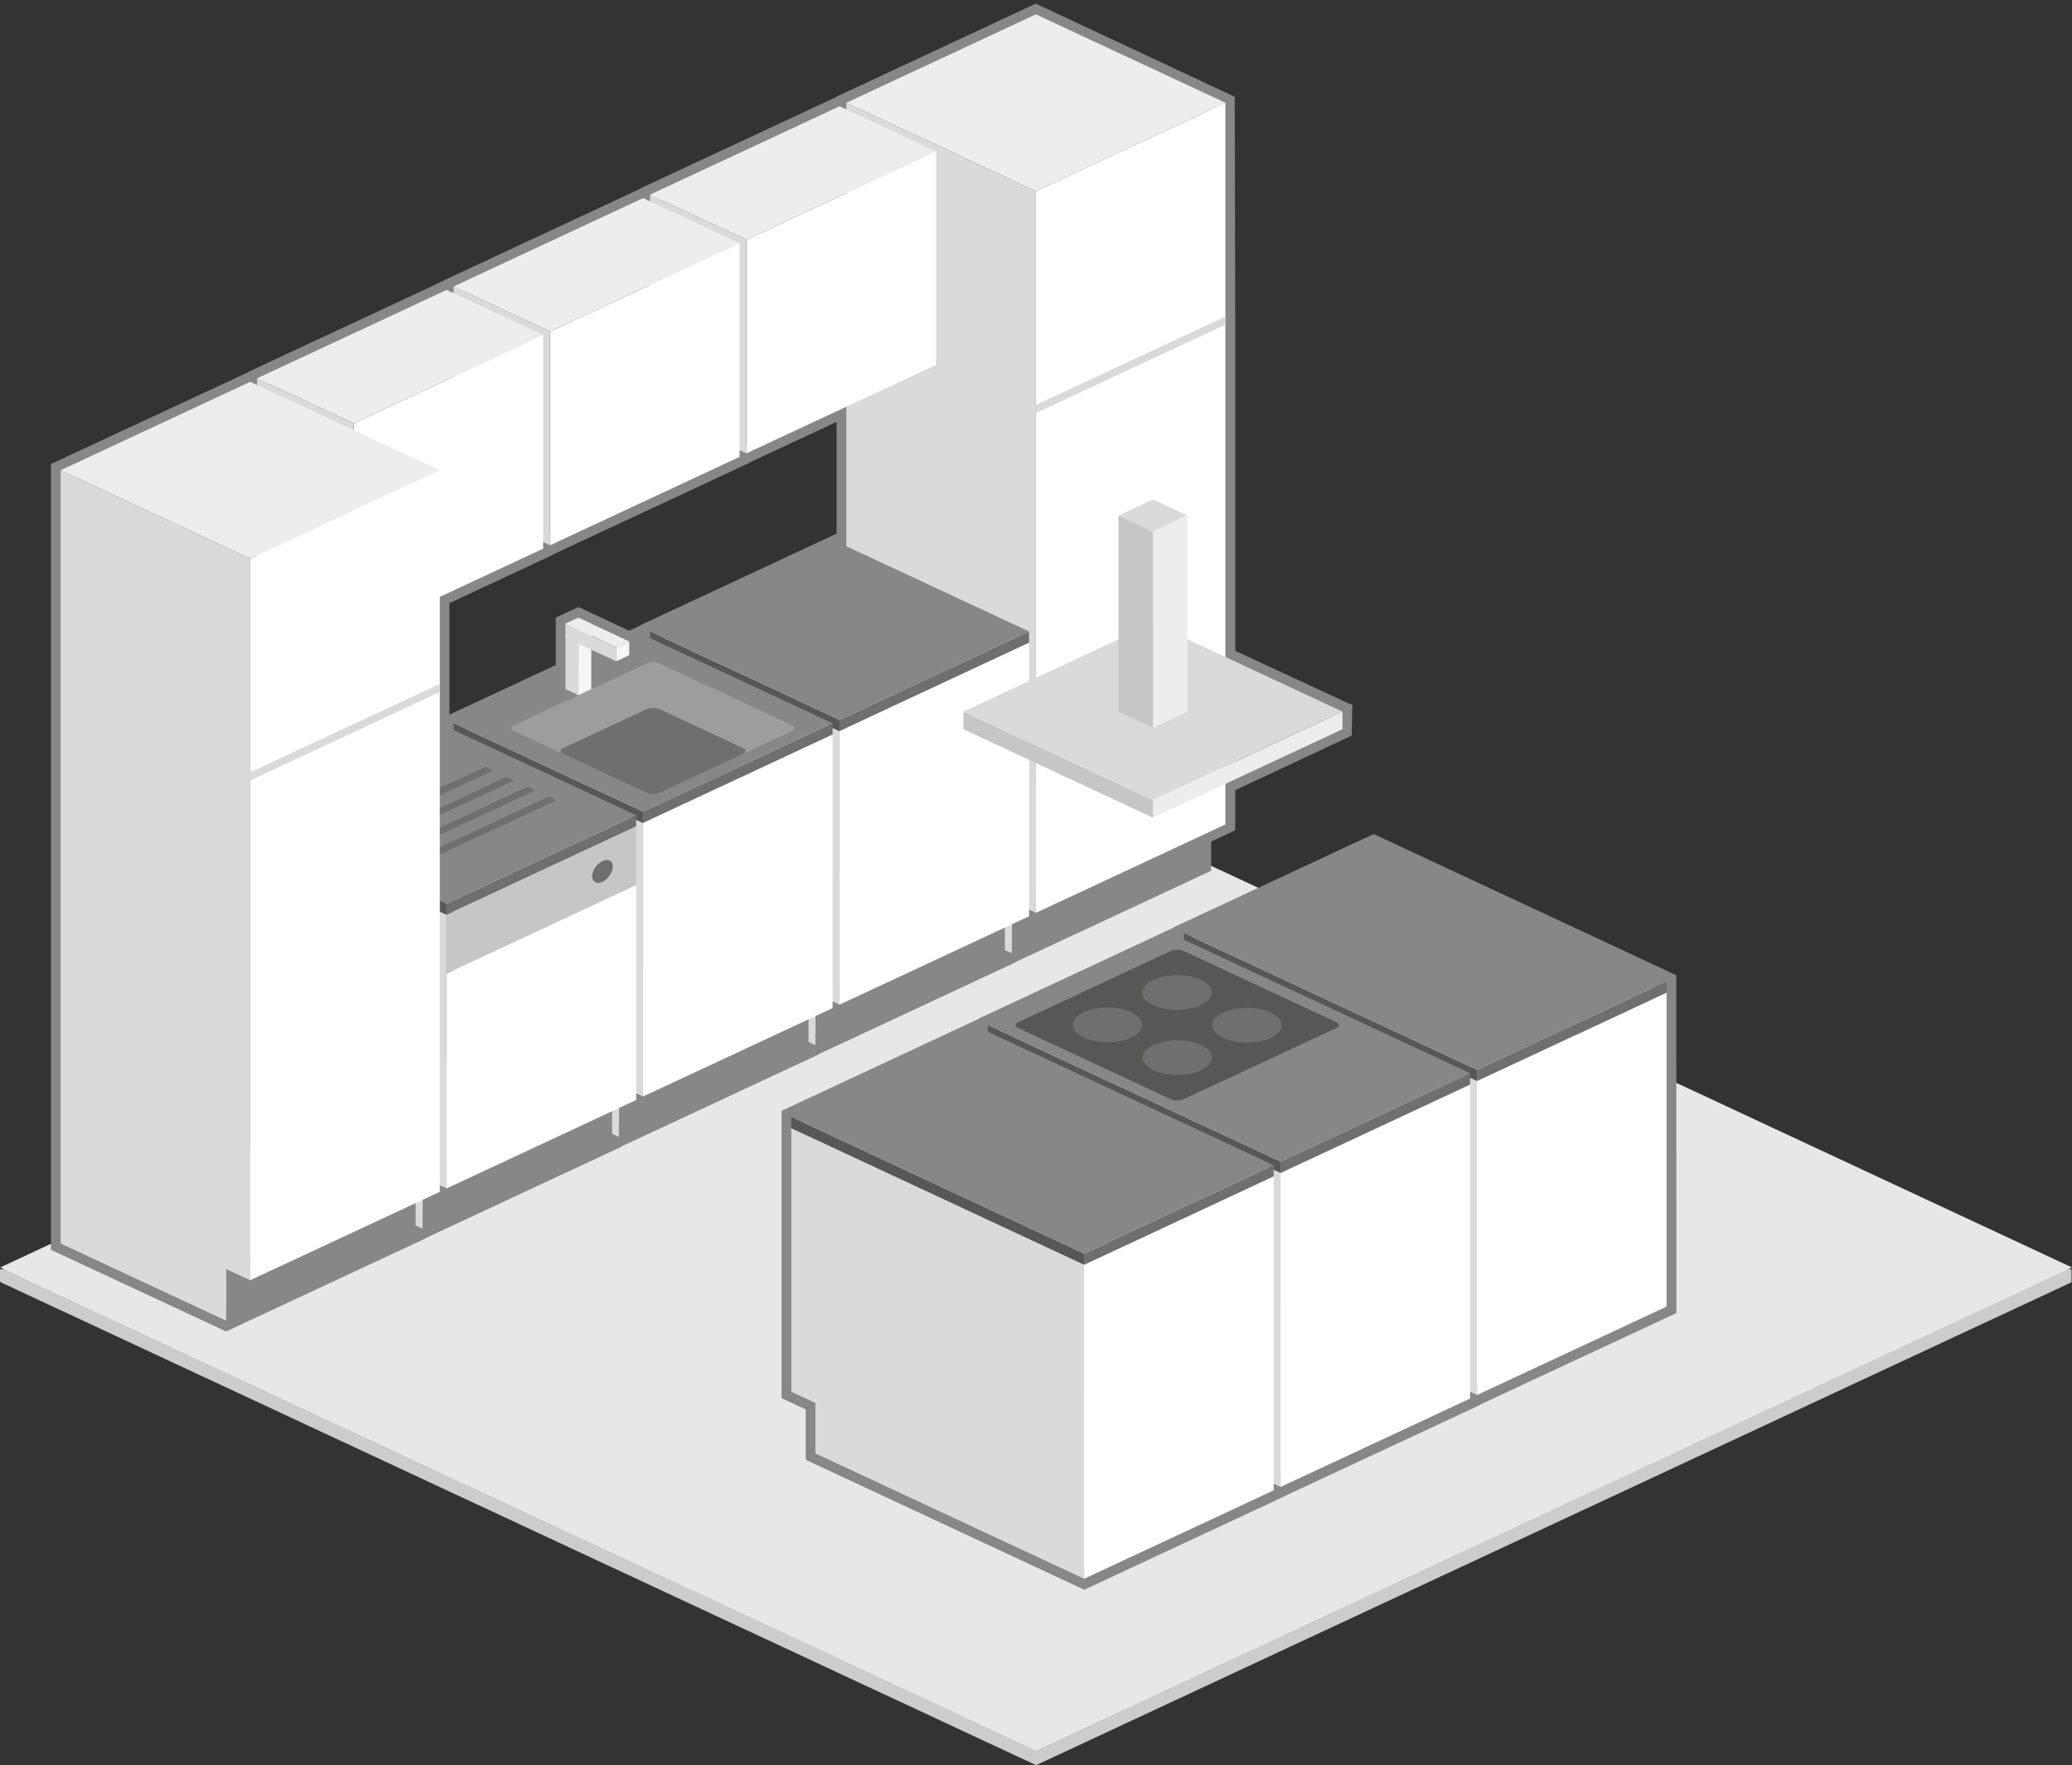 <svg xmlns="http://www.w3.org/2000/svg" xmlns:xlink="http://www.w3.org/1999/xlink" x="0px" y="0px" viewBox="0 0 1704.4 1451.6" style="enable-background:new 0 0 1704.4 1451.6;" xml:space="preserve"><rect x="0" y="0" width="1704.4" height="1451.6" fill="#333333" stroke="none"/> <style type="text/css"> .st0{fill:#CCCCCC;} .st1{fill:#E7E7E7;} .st2{display:none;} .st3{display:inline;fill:none;stroke:#878787;stroke-width:16;stroke-miterlimit:10;} .st4{display:inline;} .st5{fill:#878787;} .st6{fill:#DADADA;} .st7{fill:#EDEDED;} .st8{fill:#FFFFFF;} .st9{fill:#706F6F;} .st10{fill:#575756;} .st11{fill:#C6C6C6;} .st12{fill:#6E6E6E;} .st13{fill:#9D9D9C;} .st14{fill:none;stroke:#878787;stroke-width:16;stroke-miterlimit:10;} .st15{fill:#F6F6F6;} </style> <g id="Ebene_3"> <polygon class="st0" points="1703.7,1053.9 1704,1053.8 1704,1043.8 1682,1043.8 852.3,656.9 22.6,1043.8 0,1043.8 0,1053.8 0.7,1054 0.2,1054.3 852.3,1451.6 1704.4,1054.3 "></polygon> <polygon class="st1" points="852.3,1439.6 0.2,1042.3 852.3,644.9 1704.4,1042.3 "></polygon> </g> <g id="Ebene_1" class="st2"> <path class="st3" d="M49.9,1019.5L186,1083l155.9-72.7v-5.5l5.7,2.6l155.9-72.7v-5.5l5.7,2.6h0l155.9-72.7v-5.5l5.7,2.6h0 l155.9-72.7v-5.5l5.7,2.6h0l155.9-72.7v-24l19.8-9.3l-0.5-593.2L852,8.8l-156,73l0.3,5.1l-5.7-2.6l-155.9,72.7v166.8l-5.7-2.6 l-30.9,14.4V200.6l-28.3-13.2l-28.3,13.2v69.2l-74-34.5L211.5,308l0,0v5.5l-5.7-2.6L49.9,383.5l0,175.7l79.4,37l155.9-72.7v-5.5 l5.7,2.6h0h0l155.9-72.7v-5.5l5.7,2.6h0h0l155.9-72.7v-5.5l5.7,2.6h0l82.2-38.3v114.8l-5.7-2.6l-155.9,72.7l0,5.5L529,519 l-155.9,72.7h0v5.5l-5.7-2.6l-11.4,5.3l-41.8-19.5l-10.6,5l0,39l-92.1,42.9h0v5.5l-5.7-2.6L49.9,742.8L49.9,1019.5z M324.8,614.4 v-7.7l8.3,3.9L324.8,614.4z M357.7,744.7L357.7,744.7L357.7,744.7L357.7,744.7L357.7,744.7z M680.8,593.6L680.8,593.6L680.8,593.6 L680.8,593.6L680.8,593.6z"></path> </g> <g id="Ebene_2" class="st2"> <g class="st4"> <polygon class="st5" points="988.2,708.1 832.3,780.8 832.3,738.3 988.2,665.6 "></polygon> <polygon class="st6" points="832.3,738.3 852.2,747.6 852.2,154.1 696.3,81.4 696.3,717.4 832.3,780.8 "></polygon> <polygon class="st7" points="852.2,154.1 1008.1,81.4 852.2,8.7 696.3,81.4 "></polygon> <polygon class="st8" points="1008.1,674.9 852.2,747.6 852.2,154.1 1008.1,81.4 "></polygon> <polygon class="st6" points="1008.1,257.2 852.2,329.9 852.2,336.5 1008.1,263.8 "></polygon> </g> <g class="st4"> <polygon class="st5" points="826.6,783.7 670.7,856.4 670.7,813.8 826.6,741.1 "></polygon> <polygon class="st6" points="670.7,813.8 690.6,823.1 690.6,598.1 534.7,525.4 534.7,792.9 670.7,856.4 "></polygon> <polygon class="st7" points="690.6,598.1 846.5,525.4 690.6,452.7 534.7,525.4 "></polygon> <g> <polygon class="st9" points="846.5,525.4 690.6,598.1 690.6,588.9 846.5,516.2 "></polygon> <polygon class="st10" points="534.7,525.4 690.6,598.1 690.6,588.9 534.7,516.2 "></polygon> <polygon class="st5" points="690.6,588.9 846.5,516.2 690.6,443.5 534.7,516.2 "></polygon> </g> <polygon class="st8" points="846.5,750.4 690.6,823.1 690.6,598.1 846.5,525.4 "></polygon> </g> <g class="st4"> <polygon class="st8" points="770,297 614,369.7 614,194 770,121.3 "></polygon> <polygon class="st6" points="534.7,156.9 534.7,332.7 614,369.7 614,194 "></polygon> <polygon class="st7" points="534.7,156.9 614,194 770,121.3 690.6,84.2 "></polygon> </g> <g class="st4"> <g> <polygon class="st8" points="608.4,372.5 452.5,445.2 452.5,430.8 608.4,358.1 "></polygon> <polygon class="st6" points="373.1,393.8 373.1,408.2 452.5,445.2 452.5,430.8 "></polygon> <polygon class="st7" points="373.1,393.8 452.5,430.8 608.4,358.1 529,321.1 "></polygon> </g> <g> <polygon class="st7" points="469.8,213.8 498.1,200.6 469.8,187.4 441.5,200.6 "></polygon> <polygon class="st6" points="441.5,361.9 469.8,375.2 469.8,213.8 441.5,200.6 "></polygon> <polygon class="st8" points="498.1,361.9 469.8,375.2 469.8,213.8 498.1,200.6 "></polygon> </g> </g> <g class="st4"> <polygon class="st5" points="665.1,859.2 509.2,931.9 509.2,889.4 665.1,816.7 "></polygon> <polygon class="st6" points="509.2,889.4 529,898.6 529,673.7 373.1,601 373.1,868.4 509.2,931.9 "></polygon> <polygon class="st7" points="529,673.7 684.9,601 529,528.3 373.1,601 "></polygon> <g> <polygon class="st9" points="684.9,601 529,673.7 529,664.4 684.9,591.7 "></polygon> <polygon class="st10" points="373.1,601 529,673.7 529,664.4 373.1,591.7 "></polygon> <polygon class="st5" points="529,664.4 684.9,591.7 529,519 373.1,591.7 "></polygon> </g> <g> <path class="st10" d="M523.9,652.7c2.8,1.3,7.5,1.3,10.3,0l125.7-58.6c2.8-1.3,2.8-3.5,0-4.8l-125.7-58.6 c-2.8-1.3-7.5-1.3-10.3,0l-125.7,58.6c-2.8,1.3-2.8,3.5,0,4.8L523.9,652.7z"></path> <ellipse class="st9" cx="529.2" cy="618.4" rx="28.6" ry="14.3"></ellipse> <ellipse class="st9" cx="586.4" cy="591.8" rx="28.6" ry="14.3"></ellipse> <ellipse class="st9" cx="471.7" cy="591.6" rx="28.6" ry="14.3"></ellipse> <ellipse class="st9" cx="528.8" cy="565" rx="28.6" ry="14.3"></ellipse> </g> <polygon class="st11" points="529,673.7 529,721.9 684.9,649.2 684.9,601 "></polygon> <polygon class="st11" points="529,898.6 684.9,825.9 684.9,797.6 529,870.3 "></polygon> <polygon class="st9" points="684.9,797.6 529,870.3 529,721.9 684.9,649.2 "></polygon> <polygon class="st9" points="631.4,640.2 582.5,662.9 582.5,682.7 631.4,659.9 "></polygon> <path class="st12" d="M665.7,634c0,4.7-3.8,10.3-8.5,12.5s-8.5,0.2-8.5-4.5s3.8-10.3,8.5-12.5S665.7,629.3,665.7,634z"></path> <path class="st12" d="M565.5,680.8c0,4.7-3.8,10.3-8.5,12.5s-8.5,0.2-8.5-4.5s3.8-10.3,8.5-12.5S565.5,676.1,565.5,680.8z"></path> </g> <g class="st4"> <polygon class="st5" points="503.5,934.7 347.6,1007.4 347.6,964.9 503.5,892.2 "></polygon> <polygon class="st6" points="347.6,964.9 367.4,974.2 367.4,749.2 211.5,676.5 211.5,944 347.6,1007.4 "></polygon> <polygon class="st7" points="367.4,749.2 523.3,676.5 367.4,603.8 211.5,676.5 "></polygon> <g> <polygon class="st9" points="523.3,676.5 367.4,749.2 367.4,740 523.3,667.3 "></polygon> <polygon class="st10" points="211.5,676.5 367.4,749.2 367.4,740 211.5,667.3 "></polygon> <polygon class="st5" points="367.4,740 523.3,667.3 367.4,594.6 211.5,667.3 "></polygon> </g> <polygon class="st8" points="523.3,901.5 367.4,974.2 367.4,749.2 523.3,676.5 "></polygon> <path class="st13" d="M370.5,724.5c2.8,1.3,7.5,1.3,10.3,0L490,673.5c2.8-1.3,2.8-3.5,0-4.8l-109.2-50.9c-2.8-1.3-7.5-1.3-10.3,0 l-109.2,50.9c-2.8,1.3-2.8,3.5,0,4.8L370.5,724.5z"></path> <path class="st9" d="M370.5,724.5c2.8,1.3,7.5,1.3,10.3,0l68.8-32.1c2.8-1.3,2.8-3.5,0-4.8l-68.8-32.1c-2.8-1.3-7.5-1.3-10.3,0 l-68.8,32.1c-2.8,1.3-2.8,3.5,0,4.8L370.5,724.5z"></path> <g> <g> <polygon class="st7" points="314.2,590.3 324.8,585.4 314.2,580.4 303.6,585.4 "></polygon> <polygon class="st6" points="303.6,639.2 314.2,644.1 314.2,590.3 303.6,585.4 "></polygon> <polygon class="st8" points="324.8,639.2 314.2,644.1 314.2,590.3 324.8,585.4 "></polygon> </g> <g> <polygon class="st6" points="324.5,595.1 303.6,585.4 303.6,596.8 324.5,606.5 345.4,616.2 345.4,604.8 "></polygon> <polygon class="st7" points="314.2,580.4 303.6,585.4 345.4,604.8 356,599.9 "></polygon> </g> <polygon class="st8" points="356,611.3 345.4,616.2 345.4,604.8 356,599.9 "></polygon> </g> </g> <g class="st4"> <polygon class="st8" points="446.8,448.1 290.9,520.8 290.9,345 446.8,272.3 "></polygon> <polygon class="st6" points="211.5,308 211.5,483.8 290.9,520.8 290.9,345 "></polygon> <polygon class="st7" points="211.5,308 290.9,345 446.8,272.3 367.4,235.3 "></polygon> </g> <g class="st4"> <polygon class="st8" points="285.2,523.6 129.3,596.3 129.3,420.6 285.2,347.9 "></polygon> <polygon class="st6" points="50,383.5 50,559.3 129.3,596.3 129.3,420.6 "></polygon> <polygon class="st7" points="49.9,383.5 129.3,420.6 285.2,347.9 205.9,310.8 "></polygon> </g> <g class="st4"> <polygon class="st5" points="341.9,1010.3 186,1083 186,1040.4 341.9,967.7 "></polygon> <polygon class="st6" points="186,1040.4 205.9,1049.7 205.9,824.8 49.9,752.1 49.9,1019.5 186,1083 "></polygon> <polygon class="st7" points="205.9,824.8 361.8,752.1 205.9,679.4 49.9,752.1 "></polygon> <g> <polygon class="st9" points="361.8,752.1 205.9,824.8 205.9,815.5 361.8,742.8 "></polygon> <polygon class="st10" points="49.9,752.1 205.9,824.8 205.9,815.5 49.9,742.8 "></polygon> <polygon class="st5" points="205.9,815.5 361.8,742.8 205.9,670.1 49.9,742.8 "></polygon> </g> <g> <polygon class="st9" points="237.5,703.1 120.7,757.6 127.1,760.6 243.9,706.1 "></polygon> <polygon class="st9" points="254.9,711.3 138.1,765.7 144.6,768.7 261.3,714.3 "></polygon> <polygon class="st9" points="272.3,719.4 155.6,773.8 162,776.8 278.8,722.4 "></polygon> <polygon class="st9" points="289.8,727.5 173,782 179.4,784.9 296.2,730.5 "></polygon> </g> <polygon class="st8" points="205.9,1049.7 361.8,977 361.8,800.2 205.9,872.9 "></polygon> <polygon class="st11" points="205.9,824.8 205.9,872.9 361.8,800.2 361.8,752.1 "></polygon> <path class="st12" d="M342.5,785.1c0,4.7-3.8,10.3-8.5,12.5c-4.7,2.2-8.5,0.2-8.5-4.5s3.8-10.3,8.5-12.5 C338.7,778.3,342.5,780.4,342.5,785.1z"></path> </g> </g> <g id="Ebene_5"> <path class="st14" d="M1007.7,84.7L852,11.8L696.2,84.5v0.2l-0.2,0.1v5l0.2,0.1V90l-5.7-2.6l-155.9,72.7l0,0v5.5l-5.7-2.6 l-155.9,72.7l0,0v5.5l-5.7-2.6l-155.9,72.7l0,0v5.5l-5.7-2.6L49.9,386.7v636l136.1,63.4h0l155.9-72.7v-5.5l5.7,2.6h0l155.9-72.7 v-5.5l5.7,2.6h0l155.9-72.7v-5.5l5.7,2.6h0l155.9-72.7v-5.5l5.7,2.6h0l155.9-72.7v-24l19.8-9.3V267v-6.7L1007.7,84.7z M486.4,542 v-7.7l8.3,3.9L486.4,542z M696.2,449.2l-5.7-2.6l-155.9,72.7l0,5.5l-5.7-2.6l-11.4,5.3L475.8,508l-10.6,5v11.4l0,0v27.6l-92.1,42.9 h0v5.5l-5.7-2.6l-5.7,2.6v-31.2v-6.7v-71.6l85-39.7v-5.5l5.7,2.6h0h0l155.9-72.7v-5.5l5.7,2.6h0h0l82.2-38.3V449.2z"></path> </g> <g id="Ebene_6"> <path class="st14" d="M1370.9,807.1l-240.9-112.4L974,767.4h0v5.5l-5.7-2.6L812.5,843l0,5.5l-5.7-2.6l-155.9,72.7v9.3l0,0v216.8 l19.9,9.3v41.4l221.1,103.1v0l0,0l0,0v0l155.9-72.7l5.7-2.8v0l155.9-72.7v-5.5l5.7,2.6v0l0,0l0,0v0l155.9-72.7L1370.9,807.1z"></path> <polygon class="st14" points="1104.3,585.2 1104,585.1 1104,584.8 976.7,525.8 976.7,423.9 948.4,410.7 920,423.9 920,423.9 920,525.8 792,584.8 792,599.8 948,672.8 1104,599.8 "></polygon> </g> <g id="Ebene_4"> <g> <polygon class="st5" points="988.2,711.2 832.3,783.9 832.3,741.4 988.2,668.7 "></polygon> <polygon class="st6" points="832.3,741.4 852.1,750.7 852.1,157.2 696.2,84.5 696.2,720.5 832.3,783.9 "></polygon> <polygon class="st7" points="852.1,157.2 1008,84.5 852.1,11.8 696.2,84.5 "></polygon> <polygon class="st8" points="1008,678 852.1,750.7 852.1,157.2 1008,84.5 "></polygon> <polygon class="st6" points="1008,260.3 852.1,333 852.1,339.7 1008,267 "></polygon> </g> <g> <polygon class="st5" points="826.6,786.8 670.7,859.5 670.7,817 826.6,744.3 "></polygon> <polygon class="st6" points="670.7,817 690.6,826.2 690.6,601.3 534.7,528.6 534.7,796 670.7,859.5 "></polygon> <polygon class="st7" points="690.6,601.3 846.5,528.6 690.6,455.9 534.7,528.6 "></polygon> <g> <polygon class="st9" points="846.5,528.6 690.6,601.3 690.6,592 846.5,519.3 "></polygon> <polygon class="st10" points="534.7,528.6 690.6,601.3 690.6,592 534.7,519.3 "></polygon> <polygon class="st5" points="690.6,592 846.5,519.3 690.6,446.6 534.7,519.3 "></polygon> </g> <polygon class="st8" points="846.5,753.5 690.6,826.2 690.6,601.3 846.5,528.6 "></polygon> </g> <g> <polygon class="st8" points="769.9,300.1 614,372.8 614,197.1 769.9,124.4 "></polygon> <polygon class="st6" points="534.7,160.1 534.7,335.8 614,372.8 614,197.1 "></polygon> <polygon class="st7" points="534.7,160.1 614,197.1 769.9,124.4 690.6,87.4 "></polygon> </g> <g> <polygon class="st5" points="665.1,862.3 509.1,935 509.1,892.5 665.1,819.8 "></polygon> <polygon class="st6" points="509.1,892.5 529,901.7 529,676.8 373.1,604.1 373.1,871.5 509.1,935 "></polygon> <polygon class="st7" points="529,676.8 684.9,604.1 529,531.4 373.1,604.1 "></polygon> <g> <polygon class="st9" points="684.9,604.1 529,676.8 529,667.5 684.9,594.8 "></polygon> <polygon class="st10" points="373.1,604.1 529,676.8 529,667.5 373.1,594.8 "></polygon> <polygon class="st5" points="529,667.5 684.9,594.8 529,522.1 373.1,594.8 "></polygon> </g> <polygon class="st8" points="684.9,829 529,901.7 529,676.8 684.9,604.1 "></polygon> <path class="st13" d="M532.1,652.1c2.8,1.3,7.5,1.3,10.3,0l109.2-50.9c2.8-1.3,2.8-3.5,0-4.8l-109.2-50.9c-2.8-1.3-7.5-1.3-10.3,0 l-109.2,50.9c-2.8,1.3-2.8,3.5,0,4.8L532.1,652.1z"></path> <path class="st9" d="M532.1,652.1c2.8,1.3,7.5,1.3,10.3,0l68.8-32.1c2.8-1.3,2.8-3.5,0-4.8l-68.8-32.1c-2.8-1.3-7.5-1.3-10.3,0 l-68.8,32.1c-2.8,1.3-2.8,3.5,0,4.8L532.1,652.1z"></path> <g> <g> <polygon class="st7" points="475.8,517.9 486.4,512.9 475.8,508 465.2,512.9 "></polygon> <polygon class="st6" points="465.2,566.7 475.8,571.7 475.8,517.9 465.2,512.9 "></polygon> <polygon class="st15" points="486.4,566.7 475.8,571.7 475.8,517.9 486.4,512.9 "></polygon> </g> <g> <polygon class="st6" points="486,522.7 465.2,512.9 465.2,524.3 486,534.1 506.9,543.8 506.9,532.4 "></polygon> <polygon class="st7" points="475.8,508 465.2,512.9 506.9,532.4 517.6,527.5 "></polygon> </g> <polygon class="st15" points="517.6,538.8 506.9,543.8 506.9,532.4 517.6,527.5 "></polygon> </g> </g> <g> <polygon class="st8" points="608.4,375.7 452.5,448.4 452.5,272.6 608.4,199.9 "></polygon> <polygon class="st6" points="373.1,235.6 373.1,411.4 452.5,448.4 452.5,272.6 "></polygon> <polygon class="st7" points="373.1,235.6 452.5,272.6 608.4,199.9 529,162.9 "></polygon> </g> <g> <polygon class="st8" points="446.8,451.2 290.9,523.9 290.9,348.1 446.8,275.4 "></polygon> <polygon class="st6" points="211.5,311.1 211.5,486.9 290.9,523.9 290.9,348.1 "></polygon> <polygon class="st7" points="211.5,311.1 290.9,348.1 446.8,275.4 367.4,238.4 "></polygon> </g> <g> <polygon class="st5" points="503.5,937.8 347.6,1010.5 347.6,968 503.5,895.3 "></polygon> <polygon class="st6" points="347.6,968 367.4,977.3 367.4,752.3 211.5,679.6 211.5,947.1 347.6,1010.5 "></polygon> <polygon class="st7" points="367.4,752.3 523.3,679.6 367.4,606.9 211.5,679.6 "></polygon> <g> <polygon class="st9" points="523.3,679.6 367.4,752.3 367.4,743.1 523.3,670.4 "></polygon> <polygon class="st10" points="211.5,679.6 367.4,752.3 367.4,743.1 211.5,670.4 "></polygon> <polygon class="st5" points="367.4,743.1 523.3,670.4 367.4,597.7 211.5,670.4 "></polygon> </g> <g> <polygon class="st9" points="399,630.7 282.3,685.1 288.7,688.1 405.5,633.7 "></polygon> <polygon class="st9" points="416.5,638.8 299.7,693.3 306.1,696.3 422.9,641.8 "></polygon> <polygon class="st9" points="433.9,647 317.1,701.4 323.6,704.4 440.3,649.9 "></polygon> <polygon class="st9" points="451.3,655.1 334.5,709.5 341,712.5 457.7,658.1 "></polygon> </g> <polygon class="st8" points="367.4,977.3 523.3,904.6 523.3,727.8 367.4,800.5 "></polygon> <polygon class="st11" points="367.4,752.3 367.4,800.5 523.3,727.8 523.3,679.6 "></polygon> <path class="st12" d="M504.1,712.6c0,4.7-3.8,10.3-8.5,12.5s-8.5,0.2-8.5-4.5s3.8-10.3,8.5-12.5S504.1,707.9,504.1,712.6z"></path> </g> <g> <polygon class="st7" points="1215,889 974,776.7 1129.9,704 1370.9,816.3 "></polygon> <polygon class="st8" points="1370.9,1074.5 1215,1147.2 1215,889 1370.9,816.3 "></polygon> <polygon class="st6" points="993.9,1002.7 974,993.4 974,776.7 1215,889 1215,1147.2 993.9,1044.1 "></polygon> <polygon class="st10" points="974,776.7 1215,889 1215,879.8 974,767.4 "></polygon> <polygon class="st9" points="1370.9,816.3 1215,889 1215,879.8 1370.9,807.1 "></polygon> <polygon class="st5" points="1215,879.8 974,767.4 1129.9,694.7 1370.9,807.1 "></polygon> </g> <g> <polygon class="st5" points="341.9,1013.4 186,1086.1 186,1043.6 341.9,970.9 "></polygon> <polygon class="st6" points="186,1043.6 205.8,1052.8 205.8,459.4 49.9,386.7 49.9,1022.6 186,1086.1 "></polygon> <polygon class="st7" points="205.8,459.4 361.8,386.7 205.8,314 49.9,386.7 "></polygon> <polygon class="st8" points="361.8,980.1 205.8,1052.8 205.8,459.4 361.8,386.7 "></polygon> <polygon class="st6" points="361.8,562.4 205.8,635.1 205.8,641.8 361.8,569.1 "></polygon> </g> <g> <g> <polygon class="st7" points="1053.4,964.6 812.5,852.2 968.4,779.5 1209.3,891.9 "></polygon> <polygon class="st8" points="1209.3,1150.1 1053.4,1222.8 1053.4,964.6 1209.3,891.9 "></polygon> <polygon class="st6" points="832.3,1078.2 812.5,1069 812.5,852.2 1053.4,964.6 1053.4,1222.8 832.3,1119.7 "></polygon> <polygon class="st10" points="812.5,852.2 1053.4,964.6 1053.4,955.3 812.5,843 "></polygon> <polygon class="st9" points="1209.3,891.9 1053.4,964.6 1053.4,955.3 1209.3,882.6 "></polygon> <polygon class="st5" points="1053.4,955.3 812.5,843 968.4,770.3 1209.3,882.6 "></polygon> <g> <path class="st10" d="M963.2,904c2.8,1.3,7.5,1.3,10.3,0l125.7-58.6c2.8-1.3,2.8-3.5,0-4.8l-125.7-58.6c-2.8-1.3-7.5-1.3-10.3,0 l-125.7,58.6c-2.8,1.3-2.8,3.5,0,4.8L963.2,904z"></path> <ellipse class="st9" cx="968.5" cy="869.7" rx="28.6" ry="14.3"></ellipse> <ellipse class="st9" cx="1025.7" cy="843.1" rx="28.6" ry="14.3"></ellipse> <ellipse class="st9" cx="911" cy="842.8" rx="28.6" ry="14.3"></ellipse> <ellipse class="st9" cx="968.2" cy="816.2" rx="28.6" ry="14.3"></ellipse> </g> </g> <g> <g> <polygon class="st11" points="792.5,599.7 948.4,672.4 948.4,657.9 792.5,585.2 "></polygon> <polygon class="st7" points="1104.3,599.7 948.4,672.4 948.4,657.9 1104.3,585.2 "></polygon> <polygon class="st6" points="948.4,657.9 792.5,585.2 948.4,512.5 1104.3,585.2 "></polygon> </g> <g> <polygon class="st6" points="948.4,437.1 920,423.9 948.4,410.7 976.7,423.9 "></polygon> <polygon class="st7" points="976.7,585.2 948.4,598.5 948.4,437.1 976.7,423.9 "></polygon> <polygon class="st11" points="920,585.2 948.4,598.5 948.4,437.1 920,423.9 "></polygon> </g> </g> </g> <g> <polygon class="st7" points="891.8,1040.1 650.9,927.8 806.8,855.1 1047.7,967.4 "></polygon> <polygon class="st8" points="1047.7,1225.6 891.8,1298.3 891.8,1040.1 1047.7,967.4 "></polygon> <polygon class="st6" points="670.7,1153.8 650.9,1144.5 650.9,927.8 891.8,1040.1 891.8,1298.3 670.7,1195.2 "></polygon> <polygon class="st10" points="650.9,927.8 891.8,1040.1 891.8,1030.9 650.9,918.5 "></polygon> <polygon class="st9" points="1047.7,967.4 891.8,1040.1 891.8,1030.9 1047.7,958.2 "></polygon> <polygon class="st5" points="891.8,1030.9 650.9,918.5 806.8,845.8 1047.7,958.2 "></polygon> </g> </g> </svg>